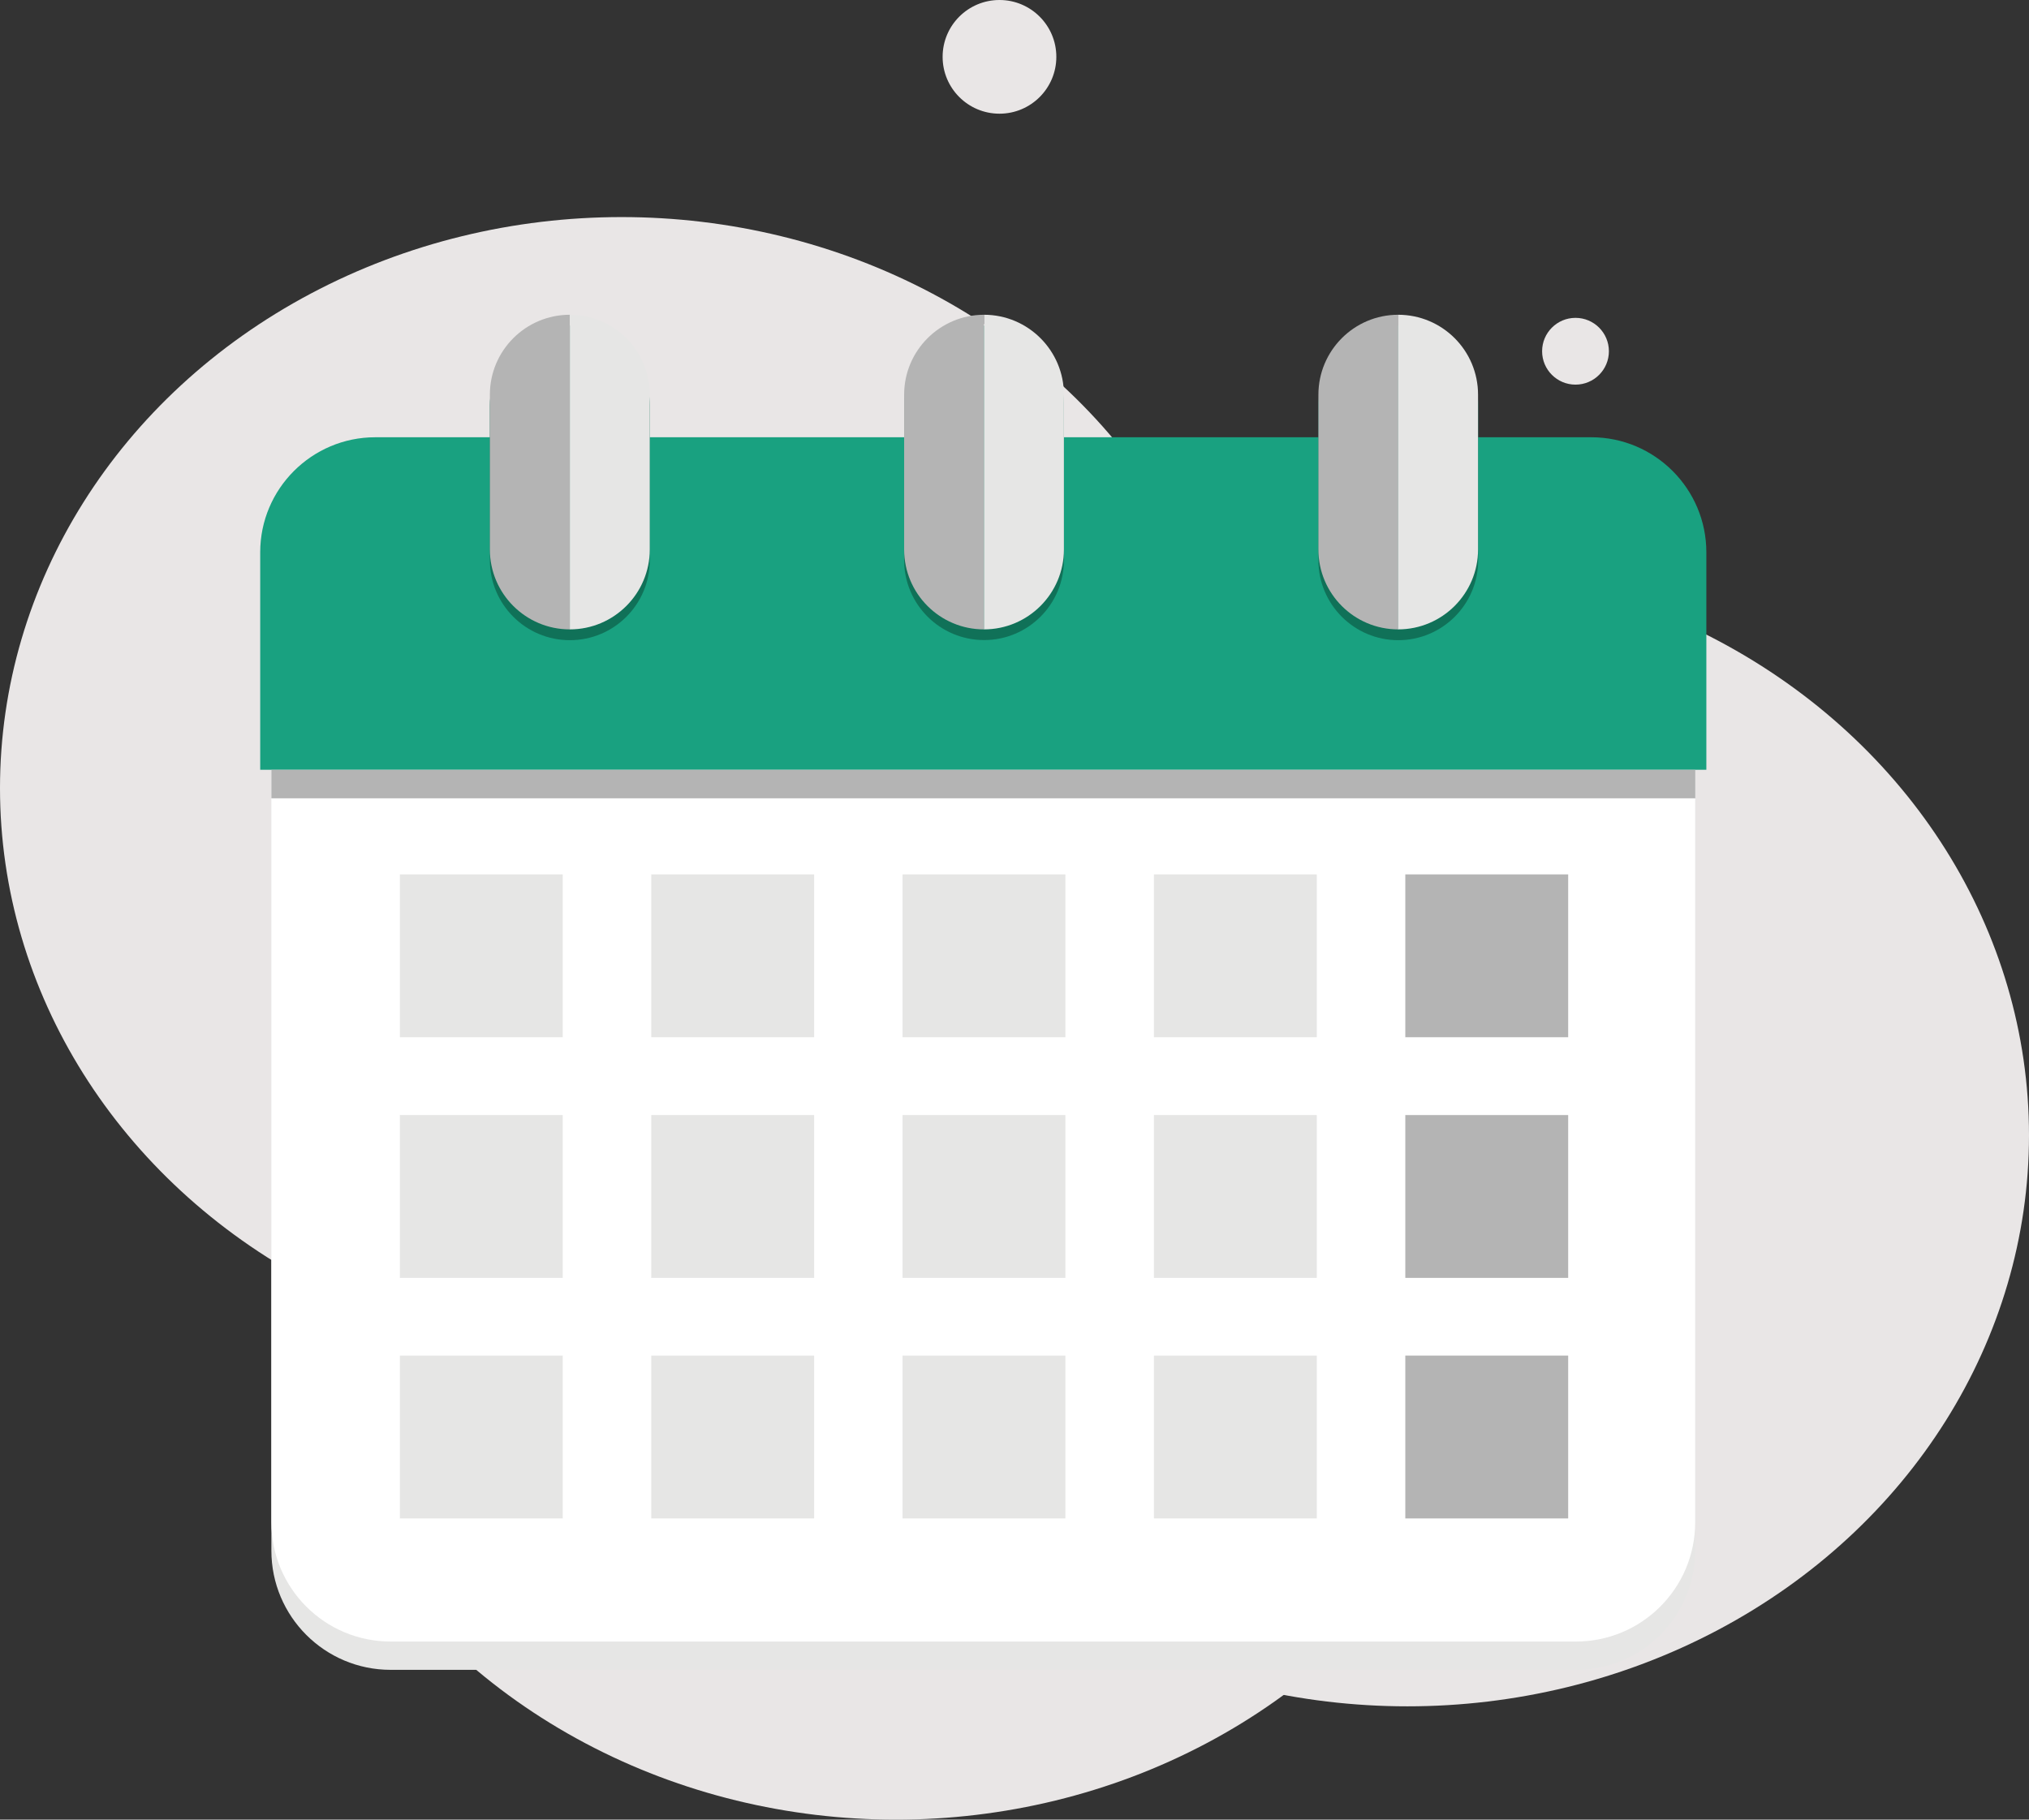 <svg xmlns="http://www.w3.org/2000/svg" id="Layer_2" viewBox="0 0 163.44 146.61"><rect x="0" y="0" width="163.44" height="146.61" fill="#333333" stroke="none"/><defs><style>.cls-1{fill:#e9e6e6;}.cls-2{fill:#e6e6e5;}.cls-3{fill:#fff;}.cls-4{fill:#b4b4b4;}.cls-5{fill:#107158;}.cls-6{fill:#19a180;}</style></defs><g id="Layer_1-2"><ellipse class="cls-1" cx="72.17" cy="100.6" rx="50.07" ry="46.01"></ellipse><ellipse class="cls-1" cx="113.37" cy="91.47" rx="50.07" ry="46.01"></ellipse><ellipse class="cls-1" cx="50.07" cy="63.5" rx="50.07" ry="46.01"></ellipse><circle class="cls-1" cx="80.51" cy="4.58" r="4.58"></circle><circle class="cls-1" cx="126.91" cy="28.3" r="2.69"></circle><path class="cls-2" d="m136.55,64.31v60.62c0,5.31-4.3,9.61-9.61,9.61H31.47c-5.31,0-9.61-4.3-9.61-9.61v-60.62h114.7Z"></path><path class="cls-3" d="m136.55,62.03v60.62c0,5.31-4.3,9.61-9.61,9.61H31.47c-5.31,0-9.61-4.3-9.61-9.61v-60.62h114.7Z"></path><rect class="cls-4" x="113.2" y="70.45" width="13.12" height="13.12"></rect><rect class="cls-2" x="92.95" y="70.45" width="13.12" height="13.12"></rect><rect class="cls-2" x="72.7" y="70.45" width="13.12" height="13.12"></rect><rect class="cls-2" x="52.46" y="70.45" width="13.12" height="13.12"></rect><rect class="cls-2" x="32.21" y="70.45" width="13.12" height="13.12"></rect><rect class="cls-4" x="113.2" y="89.84" width="13.12" height="13.12"></rect><rect class="cls-2" x="92.95" y="89.84" width="13.12" height="13.12"></rect><rect class="cls-2" x="72.7" y="89.84" width="13.12" height="13.12"></rect><rect class="cls-2" x="52.46" y="89.84" width="13.12" height="13.12"></rect><rect class="cls-2" x="32.21" y="89.84" width="13.12" height="13.12"></rect><rect class="cls-4" x="113.2" y="109.22" width="13.12" height="13.12"></rect><rect class="cls-2" x="92.95" y="109.22" width="13.12" height="13.12"></rect><rect class="cls-2" x="72.7" y="109.22" width="13.12" height="13.12"></rect><rect class="cls-2" x="52.46" y="109.22" width="13.12" height="13.12"></rect><rect class="cls-2" x="32.21" y="109.22" width="13.12" height="13.12"></rect><path class="cls-6" d="m30.24,35.23h97.94c5.12,0,9.27,4.16,9.27,9.27v17.52H20.96v-17.52c0-5.12,4.16-9.27,9.27-9.27Z"></path><path class="cls-5" d="m112.63,26.23c-3.55,0-6.43,2.88-6.43,6.44v12.47c0,3.55,2.88,6.44,6.43,6.44s6.44-2.88,6.44-6.44v-12.47c0-3.55-2.88-6.44-6.44-6.44Z"></path><path class="cls-5" d="m79.27,26.23h0c3.55,0,6.43,2.88,6.43,6.43v12.48c0,3.55-2.88,6.43-6.43,6.43h0c-3.55,0-6.44-2.88-6.44-6.44v-12.47c0-3.55,2.88-6.44,6.44-6.44Z"></path><path class="cls-5" d="m45.9,26.23c-3.55,0-6.44,2.88-6.44,6.44v12.47c0,3.55,2.88,6.44,6.44,6.44s6.44-2.88,6.44-6.44v-12.47c0-3.55-2.88-6.44-6.44-6.44Z"></path><path class="cls-4" d="m112.63,25.36v25.35c-3.55,0-6.43-2.88-6.43-6.44v-12.47c0-3.55,2.88-6.44,6.43-6.44Z"></path><path class="cls-2" d="m119.06,31.8v12.47c0,3.55-2.88,6.44-6.44,6.44v-25.35c3.56,0,6.44,2.88,6.44,6.44Z"></path><path class="cls-4" d="m79.26,25.36v25.35c-3.55,0-6.43-2.88-6.43-6.44v-12.47c0-3.55,2.88-6.43,6.43-6.44Z"></path><path class="cls-2" d="m85.7,31.8v12.47c0,3.55-2.88,6.44-6.44,6.44h0v-25.35h0c3.55,0,6.44,2.88,6.44,6.44Z"></path><path class="cls-4" d="m45.9,25.36v25.35c-3.55,0-6.44-2.88-6.44-6.44v-12.47c0-3.55,2.88-6.44,6.44-6.44Z"></path><path class="cls-2" d="m52.34,31.8v12.47c0,3.55-2.88,6.44-6.44,6.44v-25.35c3.56,0,6.44,2.88,6.44,6.44Z"></path><rect class="cls-4" x="21.86" y="62.03" width="114.7" height="2.29"></rect></g></svg>